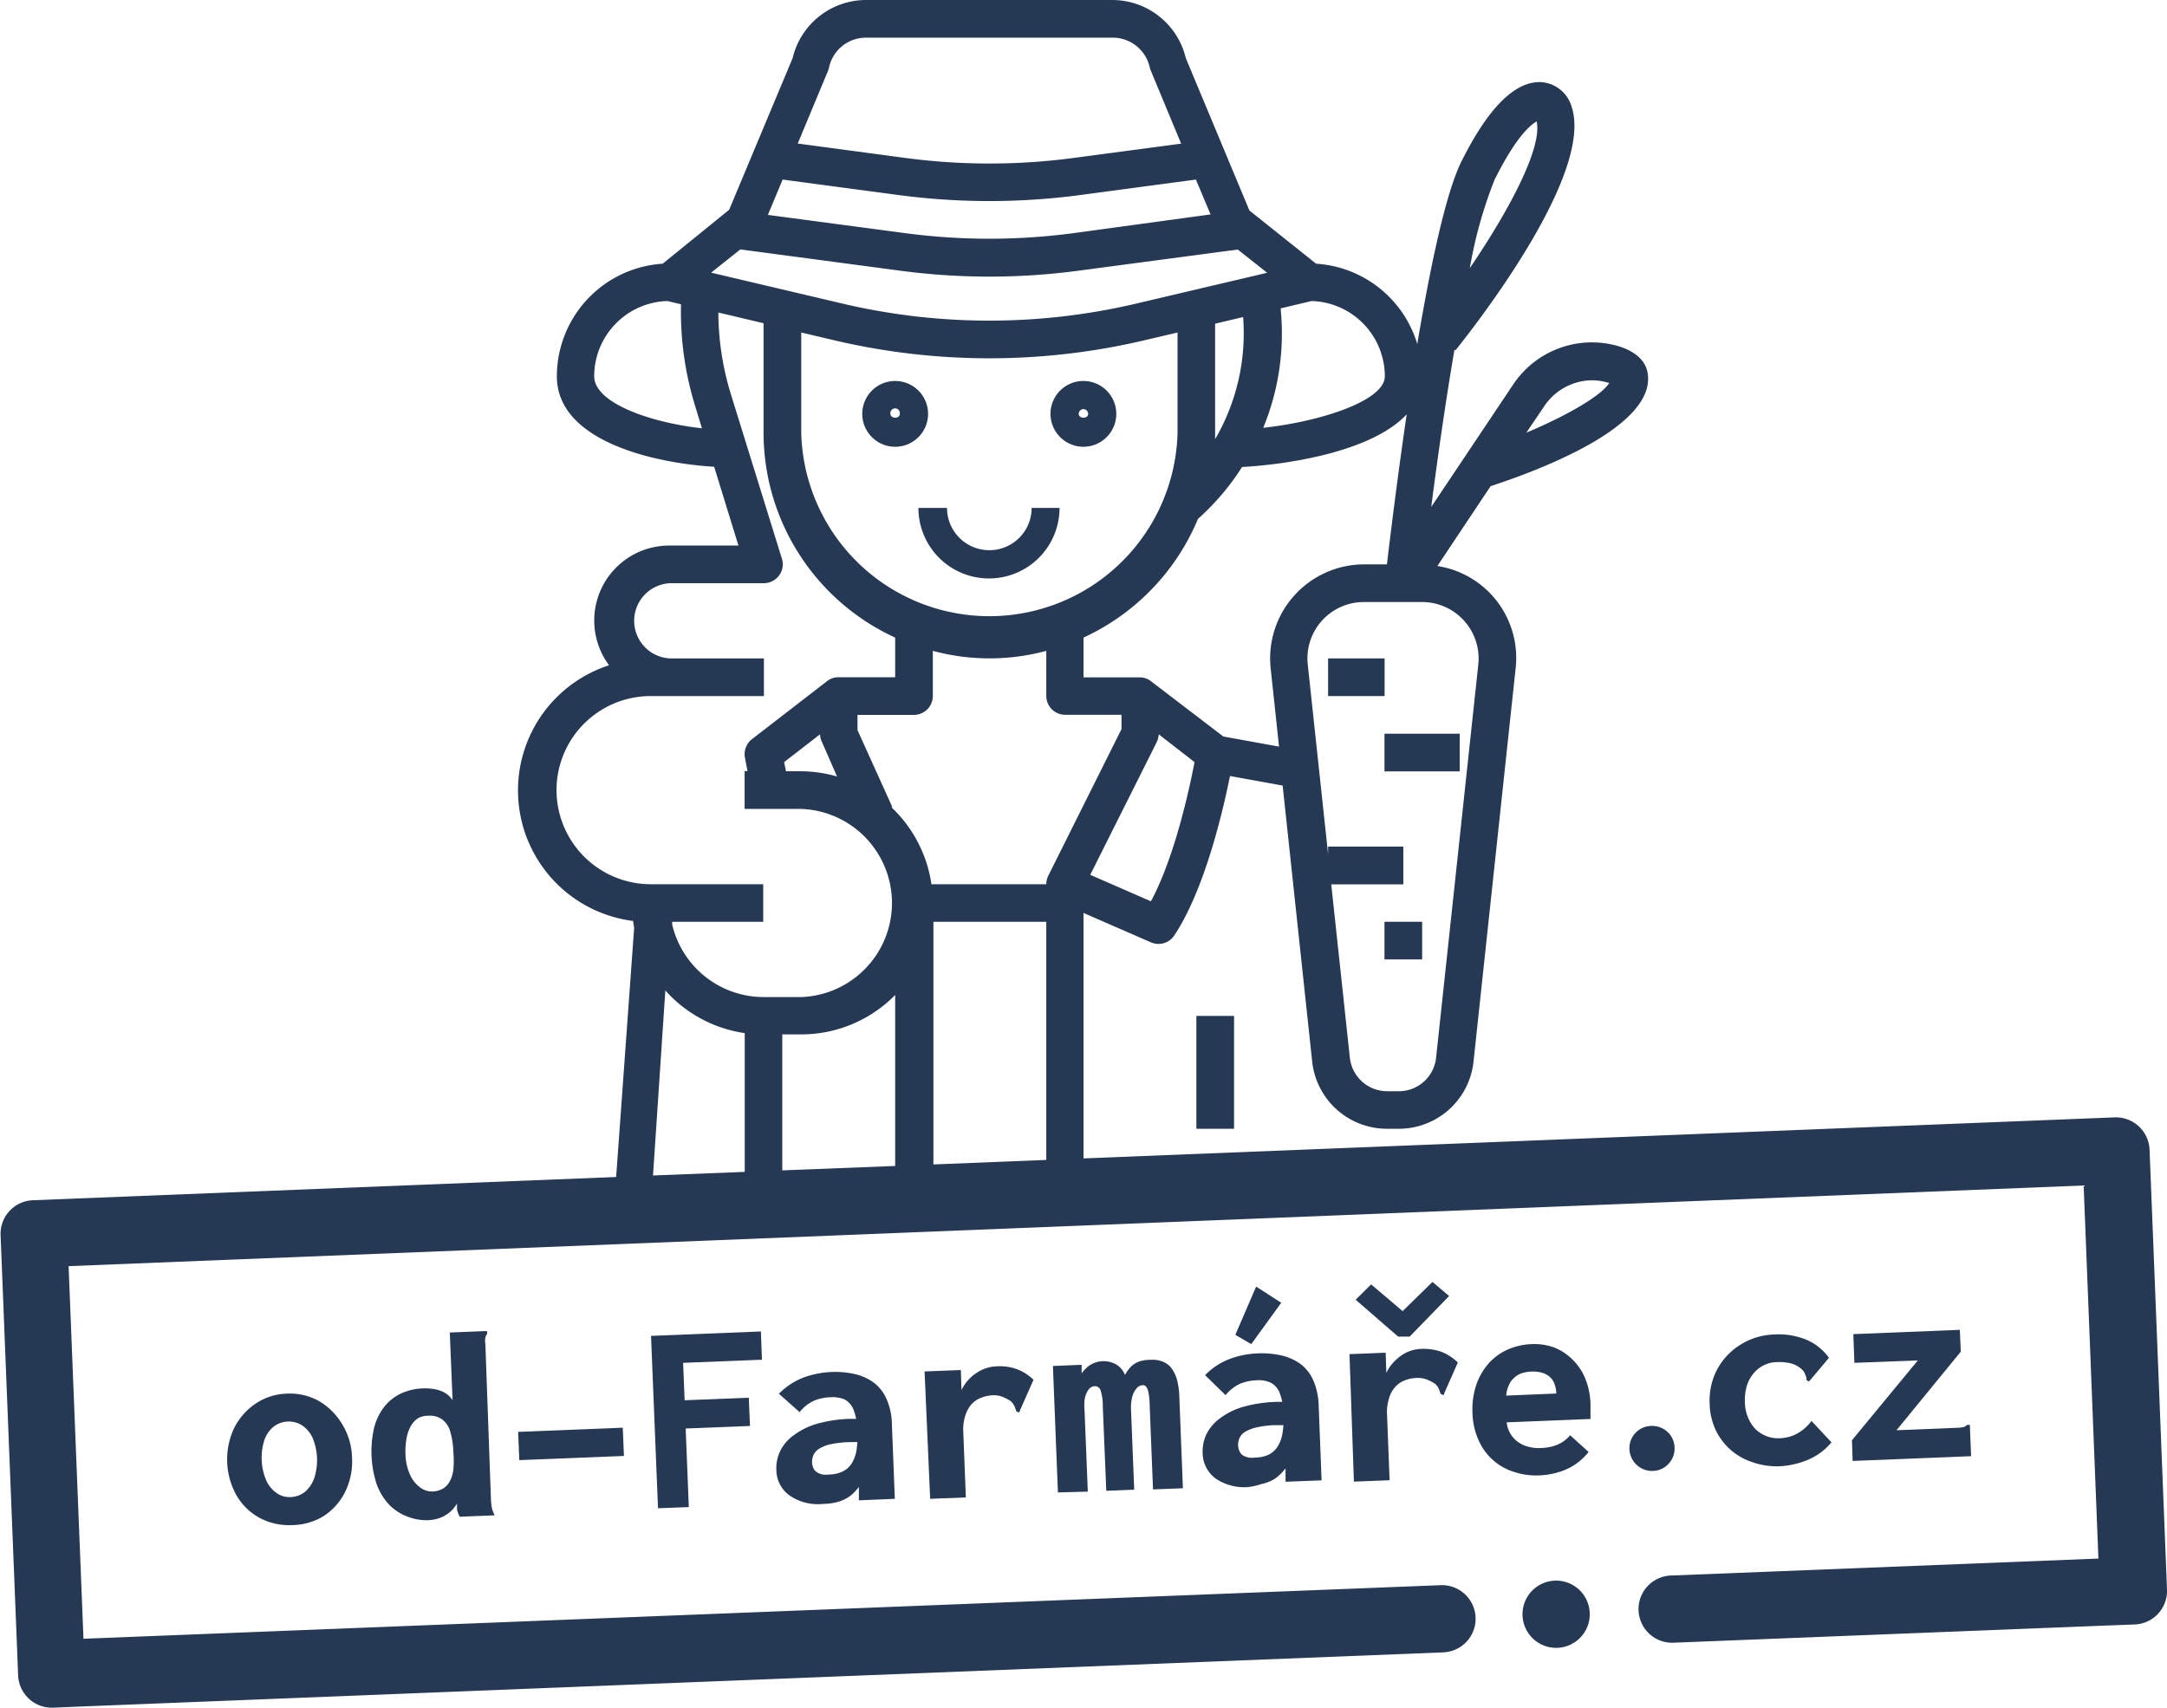 <svg xmlns="http://www.w3.org/2000/svg" viewBox="0 0 186.4 146.93"><defs><style>.cls-1{fill:#253854;}</style></defs><g id="Vrstva_2" data-name="Vrstva 2"><g id="Vrstva_1-2" data-name="Vrstva 1"><path class="cls-1" d="M25.11,131.22a5.38,5.38,0,0,1-2.74-.6,5.12,5.12,0,0,1-2-1.91,6.34,6.34,0,0,1-.23-5.84A5.55,5.55,0,0,1,22,120.76a5.06,5.06,0,0,1,2.68-.85,5.12,5.12,0,0,1,2.76.64,5.66,5.66,0,0,1,2,2,5.73,5.73,0,0,1,.84,2.85,5.94,5.94,0,0,1-.61,3,5.27,5.27,0,0,1-1.87,2.07A5.33,5.33,0,0,1,25.11,131.22ZM25,128.81a2.06,2.06,0,0,0,1.23-.45,2.75,2.75,0,0,0,.8-1.18,5,5,0,0,0-.14-3.46,2.58,2.58,0,0,0-.89-1.07,2.14,2.14,0,0,0-2.45.09,2.56,2.56,0,0,0-.8,1.14,5,5,0,0,0,.14,3.47,2.6,2.6,0,0,0,.89,1.1A1.89,1.89,0,0,0,25,128.81Z"/><path class="cls-1" d="M35,130.47a4.33,4.33,0,0,1-1.52-1,5.18,5.18,0,0,1-1.07-1.74,9.1,9.1,0,0,1-.22-4.92,4.9,4.9,0,0,1,.89-1.8,4,4,0,0,1,1.43-1.12,4.87,4.87,0,0,1,1.84-.43,5.11,5.11,0,0,1,1,.06,2.7,2.7,0,0,1,.88.3,1.92,1.92,0,0,1,.7.66l-.24-5.83,3-.12h.21v.24a.75.75,0,0,0-.15.31,1.68,1.68,0,0,0,0,.56L42.23,129a5.35,5.35,0,0,0,.07.7,2.82,2.82,0,0,0,.25.68l-3,.12a2.44,2.44,0,0,1-.18-.41.85.85,0,0,1-.06-.31c0-.1,0-.24,0-.42a2.79,2.79,0,0,1-.66.78,2.92,2.92,0,0,1-.86.48,3.34,3.34,0,0,1-1,.18A4.54,4.54,0,0,1,35,130.47Zm3.07-2.37a1.62,1.62,0,0,0,.59-.6,2.66,2.66,0,0,0,.33-1A7.84,7.84,0,0,0,39,125a7,7,0,0,0-.29-1.89,1.94,1.94,0,0,0-.7-1,1.8,1.8,0,0,0-1.14-.3A1.9,1.9,0,0,0,36,122a1.93,1.93,0,0,0-.66.7,3.3,3.3,0,0,0-.37,1.06,6.13,6.13,0,0,0-.09,1.39,4.55,4.55,0,0,0,.39,1.74,2.71,2.71,0,0,0,.87,1.09,1.67,1.67,0,0,0,1.06.35A1.87,1.87,0,0,0,38.06,128.1Z"/><path class="cls-1" d="M44.67,125.63l-.1-2.43,9-.36.1,2.43Z"/><path class="cls-1" d="M56.6,129.77,56,114.94l9.45-.38.09,2.43-6.78.27.13,3.22,5.52-.22.1,2.43-5.53.22.27,6.76Z"/><path class="cls-1" d="M70.76,129.4a4.28,4.28,0,0,1-2.86-.74,2.73,2.73,0,0,1-1.12-2.18,3.43,3.43,0,0,1,.33-1.63,3.67,3.67,0,0,1,1.14-1.34,6.29,6.29,0,0,1,2-1,11.78,11.78,0,0,1,2.82-.43H74a4.68,4.68,0,0,1,.53,0l.15,2a3.7,3.7,0,0,0-.49,0l-.6,0-.5,0a9.15,9.15,0,0,0-1.63.18,3.09,3.09,0,0,0-1,.39,1.3,1.3,0,0,0-.49.54,1.68,1.68,0,0,0-.12.63,1.48,1.48,0,0,0,.13.53.76.76,0,0,0,.32.34,1.44,1.44,0,0,0,.47.18,2.74,2.74,0,0,0,.58,0,2.84,2.84,0,0,0,1.11-.25,1.92,1.92,0,0,0,.78-.67,3.12,3.12,0,0,0,.43-1.14,8.26,8.26,0,0,0,.09-1.64,5.44,5.44,0,0,0-.34-1.88,1.7,1.7,0,0,0-.77-.88,2.62,2.62,0,0,0-1.2-.19,4,4,0,0,0-1.39.28,3.32,3.32,0,0,0-1.28,1L67,119.92a6,6,0,0,1,2.13-1.4,7.88,7.88,0,0,1,4.28-.32,4.51,4.51,0,0,1,1.65.69,3.51,3.51,0,0,1,1.16,1.4,5.6,5.6,0,0,1,.5,2.27l.25,6.4-3.09.13,0-1.15a4.72,4.72,0,0,1-.6.65,2.79,2.79,0,0,1-.69.44,3.41,3.41,0,0,1-.8.26A5.28,5.28,0,0,1,70.76,129.4Z"/><path class="cls-1" d="M79.53,118l3.12-.12.1,3.12-.34-.15a3.57,3.57,0,0,1,.33-1.32,3.68,3.68,0,0,1,.75-1,3.78,3.78,0,0,1,1.05-.7,3.27,3.27,0,0,1,1.19-.27,4.38,4.38,0,0,1,1.73.24,4.1,4.1,0,0,1,1.44.92l-1.16,2.62-.06.19-.24-.08c-.06-.13-.1-.26-.15-.4a1.5,1.5,0,0,0-.34-.49,4.59,4.59,0,0,0-.73-.38,2.12,2.12,0,0,0-.84-.13,3.22,3.22,0,0,0-1,.22,2.17,2.17,0,0,0-.83.57,2.78,2.78,0,0,0-.53,1,3.85,3.85,0,0,0-.16,1.38l.22,5.62-3.07.12Z"/><path class="cls-1" d="M91,128.41l-.43-10.88,2.47-.1,0,.74a3,3,0,0,1,.56-.6,2.15,2.15,0,0,1,.61-.33,2,2,0,0,1,.63-.12,2.25,2.25,0,0,1,.73.09,2,2,0,0,1,.67.35,1.93,1.93,0,0,1,.53.74,3.17,3.17,0,0,1,.55-.75,2.09,2.09,0,0,1,.74-.43A3.35,3.35,0,0,1,99,117a2.23,2.23,0,0,1,1.07.18,1.73,1.73,0,0,1,.74.6,3.07,3.07,0,0,1,.45,1,6.49,6.49,0,0,1,.18,1.35l.31,7.92-2.57.1-.29-7.32a5.23,5.23,0,0,0-.1-1,1.13,1.13,0,0,0-.19-.5.35.35,0,0,0-.32-.15.74.74,0,0,0-.5.26,1.75,1.75,0,0,0-.38.72,3.65,3.65,0,0,0-.11,1.16l.27,6.85-2.4.1L94.86,121a4.29,4.29,0,0,0-.2-1.4.5.5,0,0,0-.51-.33.68.68,0,0,0-.37.14,1.24,1.24,0,0,0-.3.41,2.19,2.19,0,0,0-.19.64,4.77,4.77,0,0,0,0,.88l.28,7Z"/><path class="cls-1" d="M107.43,127.94a4.36,4.36,0,0,1-2.87-.73,2.76,2.76,0,0,1-1.11-2.19,3.43,3.43,0,0,1,.33-1.63,3.76,3.76,0,0,1,1.14-1.34,6.13,6.13,0,0,1,2-1,11.87,11.87,0,0,1,2.82-.43h1.43l.16,2h-.49l-.61,0-.5,0a8.09,8.09,0,0,0-1.62.19,3.35,3.35,0,0,0-1,.38,1.24,1.24,0,0,0-.49.54,1.38,1.38,0,0,0-.12.64,1.25,1.25,0,0,0,.13.52.81.81,0,0,0,.31.35,1.84,1.84,0,0,0,.47.17,2.28,2.28,0,0,0,.59,0,2.84,2.84,0,0,0,1.11-.24,1.93,1.93,0,0,0,.77-.68,3,3,0,0,0,.43-1.14,7,7,0,0,0,.09-1.64,5.29,5.29,0,0,0-.33-1.88,1.69,1.69,0,0,0-.78-.87,2.44,2.44,0,0,0-1.2-.2,4.19,4.19,0,0,0-1.38.28,3.53,3.53,0,0,0-1.29,1l-1.76-1.72a5.8,5.8,0,0,1,2.13-1.4,7.67,7.67,0,0,1,2.33-.47,7.8,7.8,0,0,1,2,.15,4.66,4.66,0,0,1,1.65.69,3.51,3.51,0,0,1,1.16,1.4,5.82,5.82,0,0,1,.5,2.27l.25,6.41-3.1.12,0-1.15a4.8,4.8,0,0,1-.61.65,2.56,2.56,0,0,1-.68.44,3.57,3.57,0,0,1-.8.26A5.39,5.39,0,0,1,107.43,127.94Zm.2-12.29-1.37-.8,1.79-4.15,2.16,1.39Z"/><path class="cls-1" d="M116.08,116.51l3.11-.12.11,3.12-.34-.16a3.17,3.17,0,0,1,.33-1.31,3.55,3.55,0,0,1,.75-1,3.64,3.64,0,0,1,1-.7,3.29,3.29,0,0,1,1.19-.28,4.77,4.77,0,0,1,1.73.24,4.22,4.22,0,0,1,1.44.93l-1.16,2.62-.06.19-.24-.09a2.26,2.26,0,0,1-.15-.39,1.32,1.32,0,0,0-.34-.49,3.89,3.89,0,0,0-.73-.38,2.12,2.12,0,0,0-.84-.13,3,3,0,0,0-1.05.21,2.12,2.12,0,0,0-.83.58,2.5,2.5,0,0,0-.53,1,3.91,3.91,0,0,0-.16,1.38l.22,5.63-3.07.12Zm1.86-6,2.71,2.3,2.57-2.51,1.43,1.21L121.26,115l-1,0-3.65-3.17Z"/><path class="cls-1" d="M132.48,126.94a6.06,6.06,0,0,1-2.23-.29,4.91,4.91,0,0,1-3.06-2.72,6.1,6.1,0,0,1-.53-2.34,6.7,6.7,0,0,1,.32-2.42,5.5,5.5,0,0,1,1.06-1.85,4.9,4.9,0,0,1,1.64-1.2,5.6,5.6,0,0,1,2.07-.47,5,5,0,0,1,1.85.26,4.49,4.49,0,0,1,1.59,1,4.77,4.77,0,0,1,1.14,1.63,6.17,6.17,0,0,1,.48,2.29q0,.25,0,.63t0,.63l-7.21.29a2.33,2.33,0,0,0,.34,1,2.17,2.17,0,0,0,.67.71,2.61,2.61,0,0,0,.9.4,3.3,3.3,0,0,0,1,.1,4.74,4.74,0,0,0,.94-.12,3.34,3.34,0,0,0,.84-.33,2.87,2.87,0,0,0,.77-.65l1.59,1.44A5.56,5.56,0,0,1,135.5,126a5.25,5.25,0,0,1-1.42.66A6.52,6.52,0,0,1,132.48,126.94Zm-2.92-6.86,4.31-.18a2.53,2.53,0,0,0-.17-.86,1.38,1.38,0,0,0-.43-.6,1.64,1.64,0,0,0-.67-.34,3.13,3.13,0,0,0-1.69.05,1.83,1.83,0,0,0-.66.39,1.78,1.78,0,0,0-.46.64A2.58,2.58,0,0,0,129.56,120.08Z"/><path class="cls-1" d="M142.16,126.56a1.95,1.95,0,0,1-2-1.87,1.91,1.91,0,0,1,1.88-2,1.92,1.92,0,0,1,1.38.5,1.87,1.87,0,0,1,.62,1.35,1.89,1.89,0,0,1-.51,1.4A1.87,1.87,0,0,1,142.16,126.56Z"/><path class="cls-1" d="M150.75,125.81a5.34,5.34,0,0,1-1.89-1.07,5.23,5.23,0,0,1-1.29-1.72,5.65,5.65,0,0,1-.51-2.21,5.9,5.9,0,0,1,.33-2.27,5.51,5.51,0,0,1,1.15-1.88,5.85,5.85,0,0,1,1.79-1.3,5.78,5.78,0,0,1,2.28-.54,6.28,6.28,0,0,1,2.79.46,4.57,4.57,0,0,1,1.92,1.55l-1.57,1.87-.16.17-.2-.13c0-.13,0-.26-.08-.39a1.11,1.11,0,0,0-.29-.5,2.23,2.23,0,0,0-1-.55,4.32,4.32,0,0,0-1.23-.1,2.55,2.55,0,0,0-1.06.26,2.89,2.89,0,0,0-.88.69,3.13,3.13,0,0,0-.59,1.08,4.5,4.5,0,0,0-.17,1.47,3.64,3.64,0,0,0,.29,1.31,3.16,3.16,0,0,0,.67,1,3,3,0,0,0,.93.57,2.79,2.79,0,0,0,1.07.17,3.87,3.87,0,0,0,1-.17,3.43,3.43,0,0,0,.91-.47,3.83,3.83,0,0,0,.86-.85l1.72,1.84a5.31,5.31,0,0,1-2.07,1.52,7.29,7.29,0,0,1-2.4.54A6.39,6.39,0,0,1,150.75,125.81Z"/><path class="cls-1" d="M159.3,123.92l5.67-6.87-5.46.21-.09-2.47,9.16-.37.08,1.88-5.53,6.76,5.19-.21a2.87,2.87,0,0,0,.57-.06.61.61,0,0,0,.3-.19h.26v.21l.1,2.48-10.19.41Z"/><path class="cls-1" d="M77,32.78a2.83,2.83,0,1,0,2.83,2.83A2.83,2.83,0,0,0,77,32.78Zm-.41,2.83a.41.41,0,1,1,.81,0C77.41,36.05,76.6,36.05,76.6,35.61Z"/><path class="cls-1" d="M93.19,38.44a2.83,2.83,0,1,0-2.83-2.83A2.84,2.84,0,0,0,93.19,38.44Zm0-3.24a.41.41,0,0,1,.41.41c0,.44-.81.44-.81,0A.41.41,0,0,1,93.19,35.2Z"/><path class="cls-1" d="M91.17,43.7H88.74a3.64,3.64,0,1,1-7.28,0H79a6.07,6.07,0,0,0,12.14,0Z"/><rect class="cls-1" x="102.91" y="87.41" width="3.24" height="9.71"/><rect class="cls-1" x="114.24" y="56.65" width="4.86" height="3.24"/><rect class="cls-1" x="119.09" y="63.13" width="6.47" height="3.24"/><rect class="cls-1" x="119.09" y="79.31" width="3.24" height="3.24"/><path class="cls-1" d="M133.74,136h0a2.89,2.89,0,1,0,.23,5.78h0a2.89,2.89,0,1,0-.23-5.78Z"/><path class="cls-1" d="M184.9,98.92a2.9,2.9,0,0,0-3-2.78l-88.7,3.53V78.55L99,81.08a1.63,1.63,0,0,0,2-.58c2.61-3.92,4.18-10.65,4.8-13.73l4.53.82,2.54,23.74a6.47,6.47,0,0,0,6.44,5.79h1a6.46,6.46,0,0,0,6.44-5.79l3.62-33.82a8,8,0,0,0-6.73-8.81l4.58-6.87c4.7-1.54,14.22-5.25,13.51-9.71-.17-1.07-1-1.84-2.43-2.31a8.14,8.14,0,0,0-9.19,3.35l-7,10.46c.53-4.09,1.22-9,2-13.54l.08.07c2-2.5,11.89-15.25,10-20.95a2.93,2.93,0,0,0-2.57-2.13c-2.24-.14-4.56,2.12-6.89,6.78-1.37,2.73-2.7,9.1-3.82,15.75a9.72,9.72,0,0,0-8.7-6.91l-5.74-4.58L102,5a6.51,6.51,0,0,0-6.3-5H74.48a6.5,6.5,0,0,0-6.3,5L62.72,18.05,57,22.69a9.72,9.72,0,0,0-9.1,9.68c0,5.82,9,7.53,13.53,7.79l2.09,6.78H57.58a6.45,6.45,0,0,0-5.19,10.3,11.32,11.32,0,0,0,2.07,22,5.62,5.62,0,0,0,.09.57L53,101.27l-50.17,2a2.89,2.89,0,0,0-2.78,3l1.51,37.88a2.9,2.9,0,0,0,3,2.78l2.89-.12,116.7-4.64a2.89,2.89,0,1,0-.23-5.78L7.18,141,5.9,108.94,179.23,102l1.27,32.1-36.78,1.46a2.89,2.89,0,0,0,.23,5.78l36.78-1.46,2.9-.11a2.89,2.89,0,0,0,2.77-3ZM132.8,35a5,5,0,0,1,4.14-2.28,4.6,4.6,0,0,1,1.37.21l.12,0c-.57,1-3.32,2.69-7.14,4.3Zm-4.17-19.67c1.77-3.53,3-4.58,3.55-4.88.5,2.3-2.42,7.72-5.75,12.62A37.91,37.91,0,0,1,128.63,15.29ZM77,100.32l-9.71.38V89h1.62A11.32,11.32,0,0,0,77,85.61ZM90,99.8l-9.71.39V79.31H90Zm.17-24.45a1.63,1.63,0,0,0-.17.73H80.12a11.37,11.37,0,0,0-3.45-6.63l.09,0-3-6.63V61.51h4.86a1.63,1.63,0,0,0,1.62-1.62V56A18.73,18.73,0,0,0,90,56v3.88a1.62,1.62,0,0,0,1.62,1.62h4.85v1.23ZM68.92,37.23V28.61l2.89.68a58.21,58.21,0,0,0,26.58,0l2.9-.68v8.62a16.19,16.19,0,0,1-32.37,0ZM99,77.55l-5.22-2.28L99.5,63.85a1.75,1.75,0,0,0,.17-.67l3.08,2.39C102.32,67.84,101.05,73.73,99,77.55ZM122.33,51.8a4.86,4.86,0,0,1,4.83,5.37h0L123.53,91a3.22,3.22,0,0,1-3.22,2.89h-1A3.23,3.23,0,0,1,116.11,91l-1.6-14.91h6.2V72.84h-6.47v.65l-1.75-16.32a4.85,4.85,0,0,1,4.83-5.37ZM121,35.65c-.81,5.54-1.42,10.53-1.7,12.91h-2a8.09,8.09,0,0,0-8,8.95l.72,6.73-4.79-.87L99,58.61a1.57,1.57,0,0,0-1-.33H93.2V54.86a19.51,19.51,0,0,0,9.85-10.22,21.15,21.15,0,0,0,3.79-4.46C110.27,40,117.87,39,121,35.65Zm-16.48,2.19c0-.2,0-.4,0-.61V27.85l2.41-.57A18.09,18.09,0,0,1,104.49,37.84Zm8.3-11.94a6.49,6.49,0,0,1,6.3,6.47c0,2.13-5.59,3.91-10.46,4.44a21.28,21.28,0,0,0,1.51-10.11v-.17ZM71.22,6.1a1.4,1.4,0,0,0,.09-.29,3.25,3.25,0,0,1,3.17-2.57H95.73A3.26,3.26,0,0,1,98.9,5.81,1.61,1.61,0,0,0,99,6.1l2.6,6.26-9.25,1.23a54.84,54.84,0,0,1-14.48,0l-9.25-1.24Zm-3.9,9.35L77.43,16.8a59.75,59.75,0,0,0,7.67.5,59.63,59.63,0,0,0,7.67-.5l10.1-1.35,1.26,3L92.34,20.06a54.84,54.84,0,0,1-14.48,0L66.05,18.49ZM51.11,32.37a6.49,6.49,0,0,1,6.3-6.47l1.17.28a27.4,27.4,0,0,0,1.19,8.67l.61,2C56.07,36.38,51.11,34.71,51.11,32.37Zm10.06-8.91,2.51-2,13.75,1.83a58,58,0,0,0,7.67.51,57.9,57.9,0,0,0,7.67-.51l13.7-1.82,2.53,2L97.65,26.14a55.13,55.13,0,0,1-25.1,0ZM47.87,68A8.1,8.1,0,0,1,56,59.89h9.71V56.65h-8.1a3.24,3.24,0,0,1,0-6.47h8.1a1.64,1.64,0,0,0,1.3-.66,1.61,1.61,0,0,0,.25-1.44L62.86,33.89a24.18,24.18,0,0,1-1.07-7l3.89.92v9.38A19.41,19.41,0,0,0,77,54.86v3.41H72.15a1.57,1.57,0,0,0-1,.33l-6.47,5a1.63,1.63,0,0,0-.61,1.54s.08.46.23,1.21h-.25V69.6h4.86a8.1,8.1,0,0,1,0,16.19H65.68a8.1,8.1,0,0,1-7.86-6.23l0-.25h7.83V76.08H56A8.11,8.11,0,0,1,47.87,68ZM72,66.81a11.53,11.53,0,0,0-3.12-.45H67.61c-.06-.29-.12-.57-.16-.79l3.09-2.39a1.43,1.43,0,0,0,.14.61ZM57.23,85.22a11.32,11.32,0,0,0,6.83,3.67v11.94l-7.89.31Z"/></g></g></svg>
